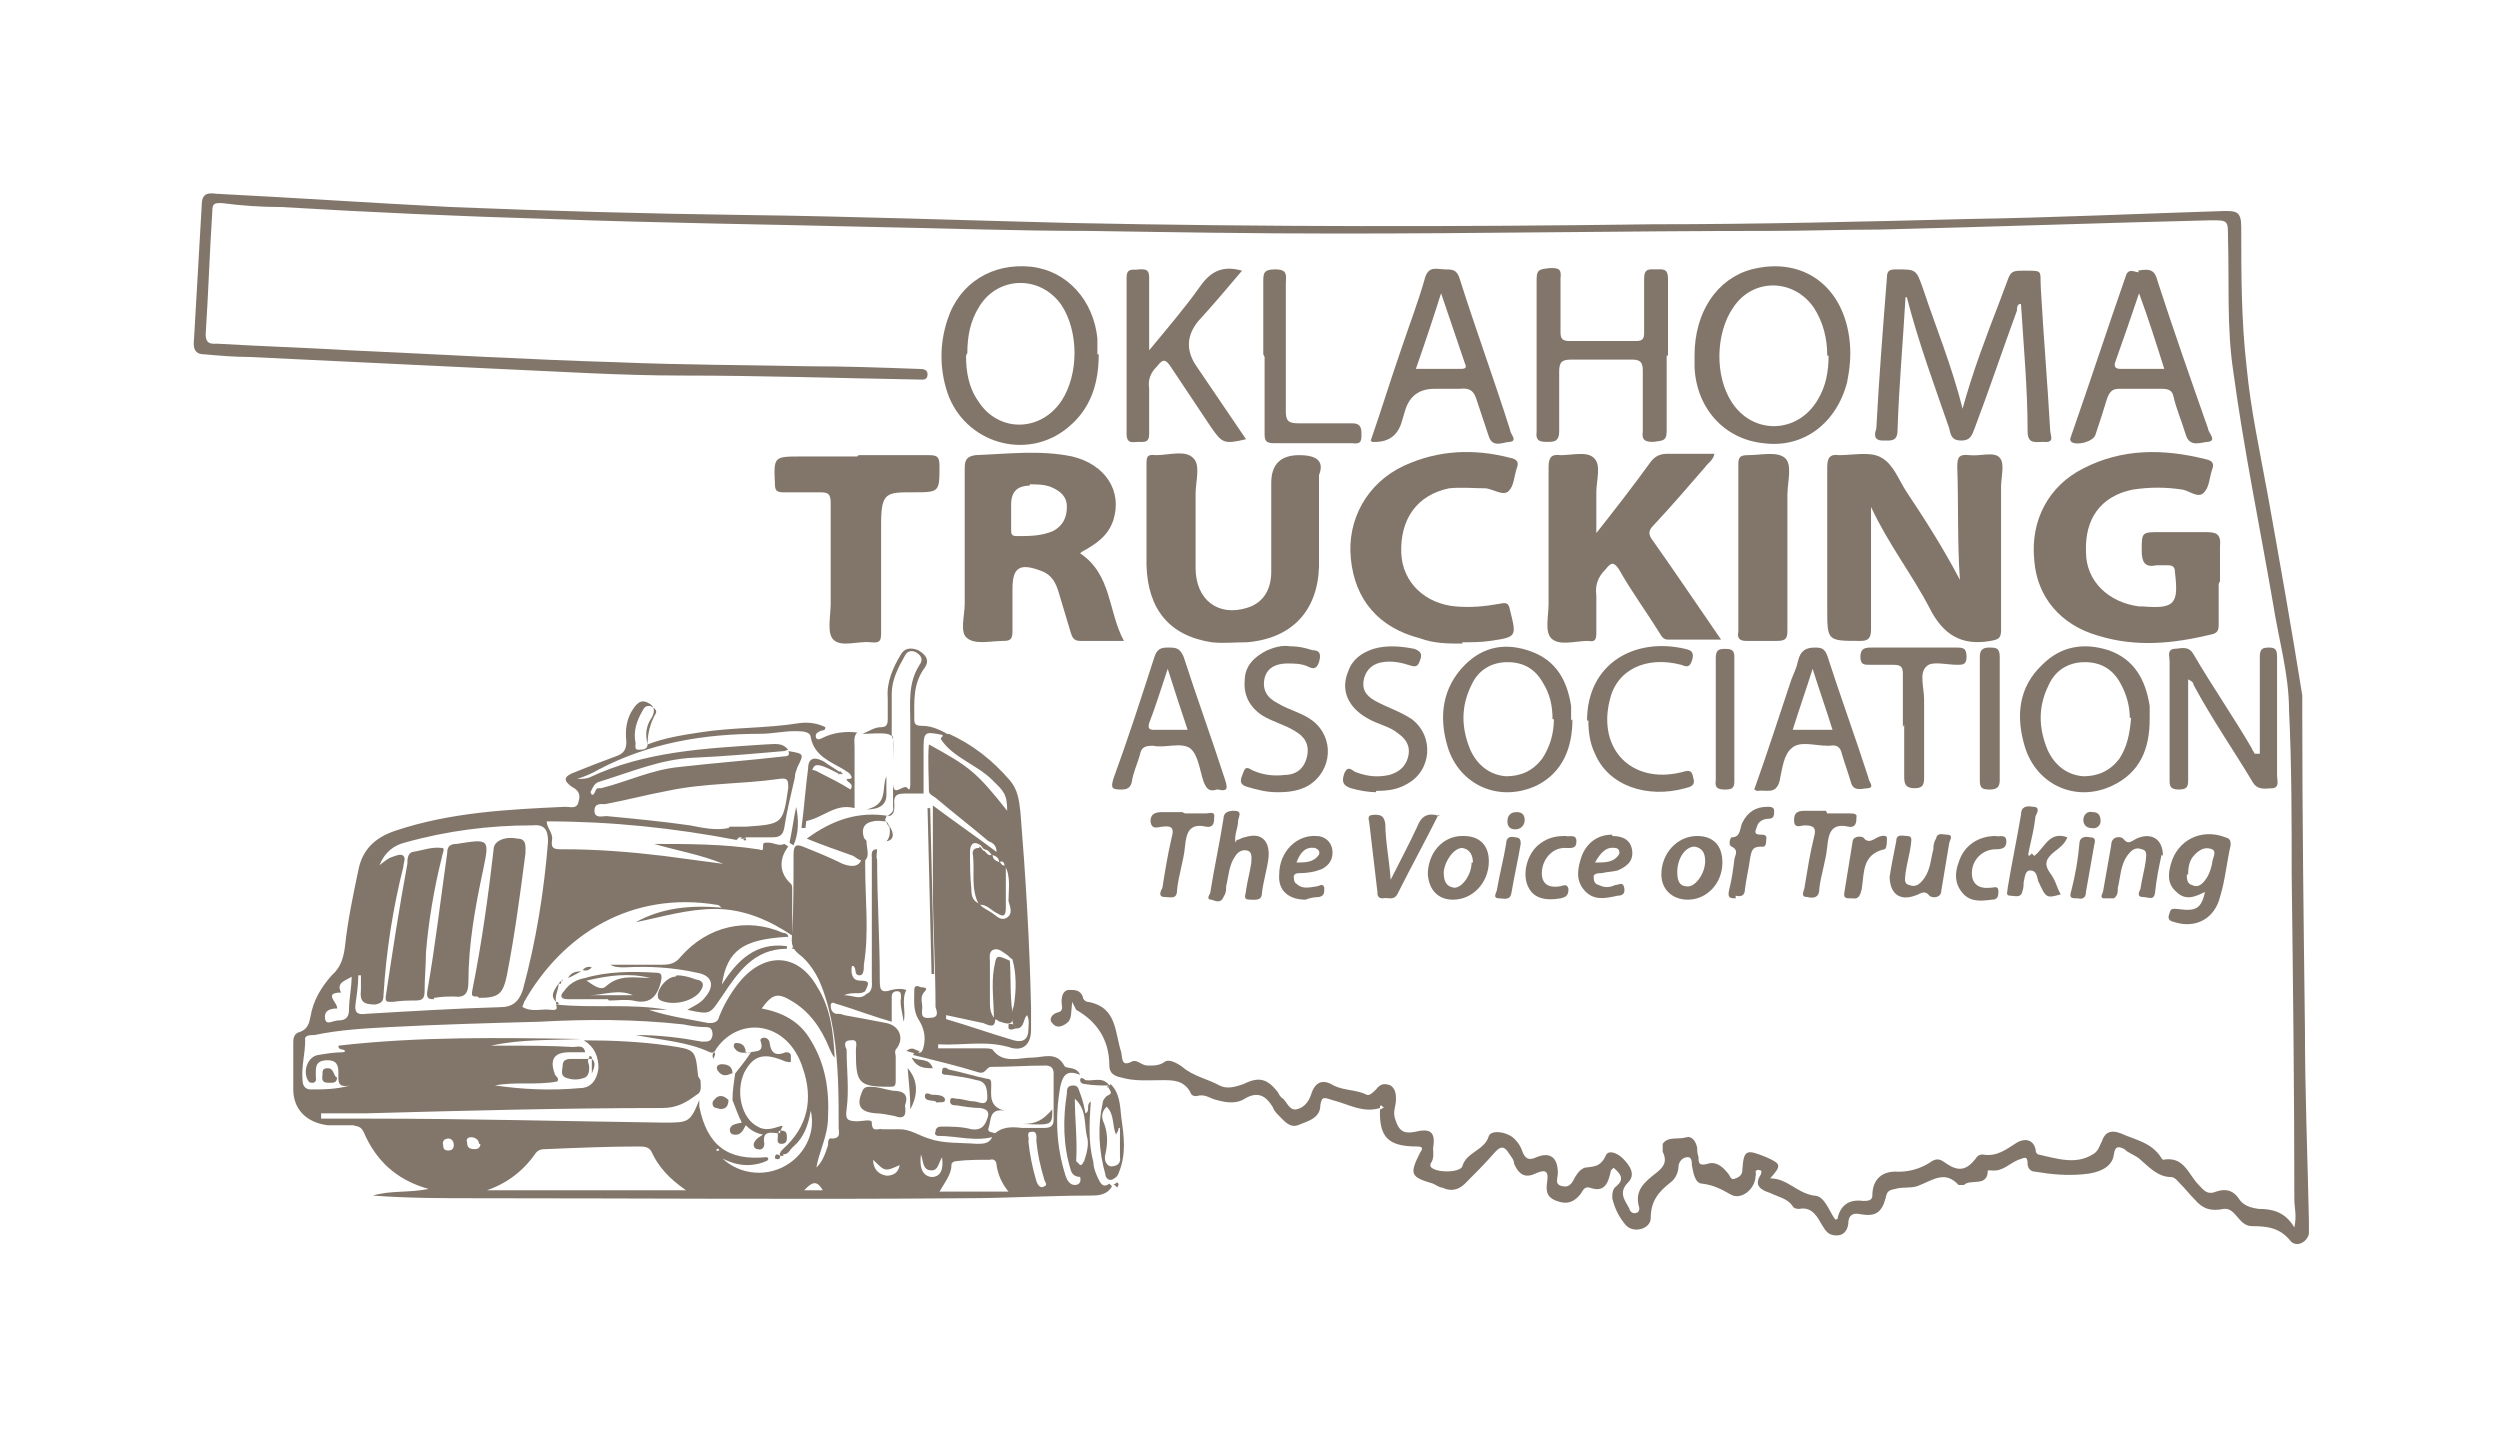 <?xml version="1.0" encoding="UTF-8"?> <svg xmlns="http://www.w3.org/2000/svg" id="OTA" version="1.1" viewBox="0 0 188.4 109"><defs><style> .cls-1 { fill: #82766a; stroke-width: 0px; } </style></defs><path class="cls-1" d="M71.5,55.3c1.8.8,3.3,2,4.6,3.5.6.7.7,1.5.8,2.4.4,4.9.7,9.9.8,14.8,0,.5,0,1.1,0,1.6,0,1.1-.6,1.7-1.7,1.3-1.8-.5-3.5-.1-5.3-.2,0,0,0,.2,0,.3,1.1,0,2.2,0,3.3,0,.3,0,.7,0,.8.1.8,1.1,2,.6,3,.6.8,0,1.8-.5,2.4.6.1.3.9,0,1.2.7-1-.4-1.3,0-1.5.9-.4,2.3-.3,4.5.4,6.7.1.3.3.7.7.7.3,0,.5-.2.4-.6,0,0,0,0,.1,0,0,0,0,0,0-.1,0,0,0,0,0,.1-.5,0-.7-.2-.8-.5-.6-1.9-.6-3.9-.3-5.8,0-.3,0-.6.5-.6.4,0,.4.4.5.6.2.5.3,1,.4,1.5.4-.2,0-.6.4-.9-.1,1.6-.2,3.1.2,4.6,0,.4.2.9.4,1.3.2.4.4.6.8.3,0,0,.1.1.2.2-.4.7-1.1.7-1.7.7-3.1,0-6.3.2-9.4.2-12.2.1-24.4,0-36.6,0-2.7,0-5.3,0-8-.2,1.3-.4,2.7-.2,4.2-.5-2.5-.7-4-2.2-4.9-4.3-.2-.4-.4-.4-.8-.5-.6,0-1.3,0-1.9,0-1.6-.2-2.6-1.2-2.6-2.7,0-1.2,0-2.4,0-3.6,0-.3.1-.6.4-.7.7-.2.8-.7.9-1.2.2-1.2.8-2.2,1.6-3.1.7-.6.9-1.4,1-2.2.2-1.9.6-3.8,1-5.7.3-1.6,1.3-2.5,2.8-3,4.2-1.4,8.5-1.6,12.8-1.8.4,0,.9.2,1-.4.2-.6-.1-.9-.5-1.1-.7-.5-.6-.8.2-1.1,1-.4,2-.8,3.1-1.2.6-.2.8-.5.8-1.1-.1-.9,0-1.8.6-2.6.3-.4.6-.6,1.1-.3.4.2.5.6.2,1.1-.4.6-.5,1.2-.3,2,1.3-.5,2.6-.7,3.9-.9,2.5-.4,5-.3,7.5-.7.7-.1,1.4,0,2,.3,0,.3-.2.2-.4.3-.2.1-.4.2-.3.5.1.2.3.1.5,0,.8-.4,1.7-.5,2.6-.4h0c-.3.3-.2.7-.2,1.1,0,1.5,0,3.1,0,4.6-1.5-.4-2.4.8-3.8,1,.2-1.2.3-2.3.4-3.4,0-.5.2-.6.7-.3.8.4,1.6.8,2.4,1.3.3-.5-.3-.5-.3-.8h0c.3,0,.5,0,.3-.3-.1-.2-.4-.3-.5-.4-1-.6-2.2-1-2.5-2.4,0-.5-.7-.5-1.2-.5-.9,0-1.7.2-2.6.2-4.3,0-8.4.7-12.2,2.7-.5.3-1,.5-1.6.7.3,0,.6,0,.9-.1,4.2-2,8.8-2.2,13.3-2.5.6,0,1.2-.2,1.7.4-.1,0-.2.1-.3.1-2.3.2-4.5.4-6.8.5-2.5.1-4.8,1.1-7.1,1.8-.4.1-.5.4-.7.8,0,0,.1.2.1.2.3,0,.2-.5.5-.5,0,0,.1,0,.2,0,2-.5,3.8-1.4,5.9-1.6,2.6-.3,5.3-.5,7.9-.8.4,0,.4-.2.3-.4,1.2.2,1.2.2.7,1.2-.1.3-.2.5-.2.8-.3,1.3-.6,2.5-.8,3.8-.1.5-.3.7-.9.7-.8,0-1.7,0-2.5,0,0,0-.1.1-.2.2-4.7-.9-9.4-1.4-14.3-1.4,0,.5.5.9.4,1.4-.1.7.2.7.8.7,2.6,0,5.1.2,7.6.5,1.5.2,3,.4,4.5.6-1.7-.7-3.5-1-5.2-1.5,2.6,0,5.2,0,7.8.4.2,0,.4.2.4-.1,0-.4,0-.4.4-.4.4,0,.8.3,1.2.1,0,0,.2.1.3.2-.7.9-.7,2,.2,2.8.1.1.1.3.1.4,0,1.1,0,2.2,0,3.5-1.8-1.2-3.7-2-5.8-2-2.1,0-4,.6-6,1,2-1.1,4.1-1.3,6.5-1.1-.2-.1-.2-.2-.3-.2-6.5-1.1-11.7,2.2-14.6,7.3,0,.1-.2.4-.1.4.7.4,1.4.1,2.1.2.2,0,.6.1.4-.4h0c2.8.3,5.6-.1,8.4.4h-1.4c1.5.5,3,.7,4.5,1,.5,0,.7-.1.8-.5.4-1,1-2,1.7-2.8,1.9-2.1,4.3-1.9,5.7.6,1,1.6,1.2,3.4,1.3,5.3-.2-.2-.3-.5-.4-.7-.6-1.5-1.5-2.8-2.9-3.6-1-.6-1.4-.5-2.2.6,1.6.3,2.9,1,3.7,2.4,1.1,1.8,1.4,3.7,1.3,5.8,0,1.4-.7,2.6-.9,3.9,0,0,0,0-.1,0,0,0,0,0,0,.1,0,0,0,0,0-.1.6-.5.8-1.2,1-1.8,0-.2,0-.6.3-.5.7,0,.5-.5.5-.8,0-2.4,0-4.8-.4-7.3-.2-1.2-.5-2.4-.9-3.4-.3-.8-.9-1.8-1.7-2.4-.5-.4-.6-.8-.5-1.5.1-2,.1-4,.1-6,0-.7.2-.8.7-.6,1,.4,2,.8,3,1.3q1.6.6,1.5-1.1s0,0,.2,0c0,.5,0,.9,0,1.3,0,2.5.3,5-.1,7.4,0,.3,0,.8-.3.8-.5,0-.2-.5-.5-.7,0,0,0,0-.1,0-.1.5,0,1.1.6,1.1.9,0,.6.3.4.8-.4.3-.9,0-1.6.3.7,0,1.2.4,1.7-.1.5-.2.4-.7.4-1.1,0-3,0-6,0-9.1,0-.3-.1-.7.4-.7,0,.3-.1.5,0,.8,0,3,.2,6,.2,9,0,.7,0,1.1.9.8.4-.1.8-.1,1.1,0-.4.8,0,1.6-.2,2.4-.1-.7-.3-1.3-.2-1.8,0-.3,0-.5-.3-.5-.3,0-.4.2-.4.4,0,.6,0,1.2,0,1.9-1.4-.4-2.7-.9-4-1.3-.2,0-.5-.3-.6,0,0,.2,0,.6.4.7.2,0,.4,0,.6.1,1.1.2,2.2.4,3.2.6,1,.2,1.4,1.2.7,2-.1.2,0,.4,0,.5,0,.6,0,1.2,0,1.8,0,.5-.1.5-.5.5-2.3,0-2.5-.3-2.5-2.6,0,0,0-.1,0-.2,0-.3.2-.8-.4-.7-.6,0-.4.5-.3.7,0,1.5.2,3,0,4.5-.1.7,0,.9.8.9.4,0,1.1-.2,1.1.1,0,.8.5.4.8.5.4,0,.8,0,1.3,0,.8,0,1.5.5,2.2.7,1.1.4,2.4.3,3.6.4.5,0,1,0,1.2-.6h0c.6-.7,1.4-.7,2.2-.6.6,0,1.2,0,1.7,0,.4,0,.7-.1.7-.6,0-1.2,0-2.3,0-3.5,0-.4-.2-.6-.6-.6-1.4,0-2.7.1-4.1.1-.4,0-.4.6-1,.4-1.6-.5-3.3-.9-4.9-1.3,0,0,.1-.2.2-.2.4.1.5,0,.6-.4.2-.8,0-1.5-.4-2.1-.4-.7-.3-1.4-.3-2.2,0-.4.3-.3.5-.2.1,0,.6,0,.3.3-.4.4-.2.8-.2,1.2,0,.4-.2.9.6.8.7,0,.5-.5.4-.8,0-3.1-.2-6.1-.2-9.2,0-2,0-3.9,0-6,1.6,1.2,3.2,2.3,4.8,3.5,0-.5-.3-.7-.6-.8-1.3-1.1-2.6-2.1-3.9-3.2-.2-.2-.6-.3-.6-.6,0-1.1-.1-2.3,0-3.5,3.1,1.7,3.6,2.1,5.9,5,0-1.3-.3-1.5-1.1-2.3-1.2-1.2-3-1.7-3.9-3.1,0,0,0-.1.1-.2ZM74.2,64c-.1,0-.2-.2-.3-.3-.6-.4-.8,0-.8.5,0,.9,0,1.8.1,2.8,0,.5.1.9.6,1.1.2.3.5.4.8.6.4.2.7.7,1.2.5.6-.3.3-.9.2-1.3,0-.9.2-1.9-.3-2.7,0-.2-.2-.4-.4-.2,0-.4-.3-.5-.6-.6-.1-.2-.3-.4-.6-.4ZM54.2,86.7c0,0,0-.2-.2-.1,0,0,0,.1,0,.2,1.1,1.5,3.2,2,4.9,1.2,1.7-.8,2.6-2.6,2.2-4.3-.2,1.1-.5,2-1.3,2.7-.3.2-.4.8-1,.5,0-.1.1-.2.2-.3,1.9-1.7,2.3-3.8,1.5-6.1-1.1-3.5-4.7-4-6.5-1.5-.1.2-.2.4-.5.3-1.7-.8-3.6-.9-5.6-1.3,1.8,0,3.4.2,5,.5.5,0,.7,0,.8-.5,0-.6-.3-.6-.6-.6-.5,0-1.1-.1-1.6-.2-3.6-.4-7.3-.4-10.9-.2-3.7.1-7.5.2-11.2.4-1.9.1-3.8.2-5.7.6-.3,0-.8,0-.7.4,0,1-.3,2-.2,3,0,.4.2.7.6.7,1,0,1.9,0,3-.3-1,.2-.9-.3-.9-1,0-.6-.2-.9-.8-.9-1,0-.9.6-.9,1.2,0,.2.1.4-.2.5-.2,0-.3,0-.4-.2-.4-.7,0-1.8.8-1.9.6-.1,1.2-.2,1.8-.2,0,0,.2,0,.2-.1-.1-.2-.5,0-.5-.4,6.1-.7,12.2-.6,18.3-.5-2.3.1-4.5,0-6.8.5.3,0,.6,0,.9,0,1.8,0,3.6,0,5.3.1.3,0,.8-.2.9.4h0c-.4,0-.8,0-1.2,0-1.1,0-1.5.5-1.1,1.6,0,.2.4.3.2.6-1.6.3-3.2,0-4.7.3,2.1.3,4.2.4,6.4.2.9,0,1.3-.7,1.4-1.5,0-.9-.3-1.6-1.1-2.1,2.2,0,4.3.1,6.4.4,2,.3,2,.3,2.2,2.2,0,.2.2.3.2.5,0,.4.1.8-.3,1-.8.6-1.5,1-2.6,1-7.4,0-14.9.2-22.3.4-1.1,0-2.3,0-3.4,0,0,.1,0,.2,0,.4,1.2,0,2.5,0,3.7,0,7.4,0,14.7.2,22.1.3,1.9,0,2,0,2.7-1.7,0,.2,0,.4,0,.5.6,2.9,2.1,4.1,5.1,3.8,0,0,0,0,.1.1,0,.2-.2.2-.4.3-1.5.5-2.7,0-3.9-.8ZM76.6,77.5c0,0-.1-.2-.2-.2-.2-.5-.2-1,0-1.5.2-1.2.2-2.4-.1-3.5-.2-.1-.3-.3-.5-.4-.3-.2-.6-.5-1-.3-.3.2-.2.6-.2.9,0,1,0,1.9,0,2.9,0,.5,0,1,.4,1.4,0,.8-.6.4-.9.3-.9-.2-1.9-.4-2.8-.6,0,0,0,.2,0,.3,1.7.5,3.4,1.1,5.1,1.6.7.2,1.1-.1,1.1-.8,0-.3.1-.7-.1-1.1-.3.3-.2.9-.7,1ZM27.2,73.5c0,0-.1,0-.2,0,0,.7-.1,1.4-.2,2.1-.1.7.1.9.8.8,3.4-.2,6.7-.4,10.1-.5.9,0,1.4-.4,1.7-1.3,1-3.7,1.6-7.4,1.9-11.2,0-.9-.3-1.3-1.2-1.2-3.2,0-6.4.4-9.6,1.3-.8.2-1.5.7-1.9,1.7.4-.3.6-.5.9-.6.3-.1.7-.3.9-.1.2.2,0,.5,0,.8-.8,3.2-1.3,6.4-1.5,9.7,0,.5-.2.6-.6.7-.9,0-1.2-.2-1.1-1.1,0-.3,0-.6,0-1ZM36.4,89.7h15.3c-1.3-.9-2.1-1.8-2.6-2.9-.2-.4-.6-.4-1-.4-2.3,0-4.6.1-7,.2-.4,0-.6.1-.8.4-1,1.4-2.3,2.3-3.9,2.8ZM55,62.3c.5,0,.8,0,1.2,0,2.8-.2,2.8-.2,3.2-2.9,0-.6,0-.8-.7-.7-2.8.4-5.6.3-8.4.9-1.6.3-3.1.7-4.7,1-.3,0-.8-.1-.8.5,0,.6.6.4.9.4,2.1.2,4.2.4,6.3.7,1,.2,2,.4,2.9.2ZM76,89.8c-.5-.6-.8-1.3-.9-2,0-.3-.2-.5-.5-.4-.8,0-1.7,0-2.5.1-.2,0-.4.1-.4.3,0,.7-.5,1.3-.9,2h5.3ZM26.5,73.6c-.4.3-1.2.4-.8,1.2-1.4,0-.2.8-.3,1.2-.6,0-1,.2-.9.8.1.5.6.1,1,.1.6,0,.8-.3.8-.8,0-.8.2-1.7.2-2.5ZM81,82.8c0,1.6.2,3.1.1,4.7,0,0,0,0,0,0,0,0,.2.2.3.3.2,0,.2-.2.3-.3.2-.6.4-1.3.2-1.9-.2-.9,0-2-.9-2.8ZM48.9,53.2c-.3,0-.4.2-.5.4-.4.7-.7,1.5-.5,2.4,0,.2-.1.5.2.5.3,0,.7,0,.7-.4,0-.8.2-1.6.6-2.3.2-.3-.2-.5-.4-.6ZM77.5,86c.1,1,.3,2,.6,3,.1.3.3.6.6.4.3-.1,0-.4,0-.5-.3-1-.5-1.9-.6-2.9,0-.3.1-.8-.4-.7-.4,0-.1.5-.2.7ZM71,87.2c-.3.5-.3,1-.8,1-.7,0-.6-.7-.8-1.2-.1.8,0,1.6.8,1.7.7,0,.9-.6.8-1.4ZM65.8,87.4c0,.7.4,1.1,1,1.2.5,0,.9-.2,1-.8-1.1.5-1.1.5-2-.4ZM60.6,89.7c.5,0,1,0,1.4,0-.5-.9-.9-.5-1.4,0ZM36.1,86.2c0-.3-.3-.5-.6-.5-.2,0-.4.1-.3.4,0,.4.2.5.6.5.2,0,.4-.1.4-.4ZM34.2,86.3c0-.2-.1-.5-.4-.5-.3,0-.5.2-.4.5,0,.3.1.4.4.4.3,0,.4-.2.4-.4Z"></path><path class="cls-1" d="M121.4,88.2c-.2,1-.5,1.7-1.6,1.3-.4-.1-.5.2-.7.5-.5.6-1,.8-1.8.5-.8-.3-.8-.8-.7-1.5.1-.7-.1-.9-.8-.6-.8.4-1.3.2-1.7-.7,0-.3-.2-.5-.4-.8-.3-.5-.6-.6-1.1,0-.7.8-1.4,1.5-2.2,2.3-.5.5-1.1.6-1.7.3-.2,0-.5-.2-.7-.3-1.7-.5-1.8-.7-1-2.3.2-.3.3-.5-.2-.5-2.2,0-2.9-.7-2.8-2.9-1.3.4-2.4-.3-3.6-.6-.6-.2-.8-.3-.9.4,0,1-1,1.2-1.7,1.5-.6.2-1-.3-1.4-.7-.2-.2-.4-.4-.5-.7-.5-.8-1.1-1.2-2.1-.6-.6.4-1.4.3-2.1.1-.5-.1-.9-.5-1.5-.3-.2,0-.4,0-.5-.3-.5-.9-1.3-.9-2.1-.9-1,0-2.1.1-3.1-.2-.5-.1-.9-.3-.9-.9,0-1.9-.9-3.3-2.5-4.2,0,0-.1-.2-.3-.6-.1.8,0,1.3-.4,1.6-.4.3-.8.4-1.1,0-.3-.3,0-.7.4-.8.5-.1.3-.5.3-.8,0-.4.1-.9.6-.9.4,0,.8,0,1,.5,0,.2.2.4.4.4,2.2.4,2,2.3,2.5,3.8.1.5,0,1.1.8.7.4-.2.7.3,1.2.3.5,0,.9,0,1.3-.3.3-.2.9.1,1.3.4.8.7,1.9.9,2.8,1.4.6.3,1.2.1,1.8-.1,1.2-.6,1.8-.4,2.6.6.1.2.2.4.4.5.3.3.5.9,1,.8.5-.1.9-.5,1.1-1.1.3-1,.9-1.2,1.7-.7.8.4,1.7.3,2.5.7.2.1.5-.2.7-.4.3-.4.6-.5,1.1-.3.4.3.4.7.4,1.1,0,.5-.3.9,0,1.6.3.9.8.9,1.4.8,1.2-.3,1.6,0,1.4,1.2,0,.4.1.8-.2,1.2,0,0,0,.2,0,.2.3.5,2.2.5,2.4,0,.3-1.1,1.7-1.2,2-2.3.2-.5,1.5-.3,2,.3.2.2.4.5.5.8.2.6.5.8,1.1.5,1-.4,1.6,0,1.6,1.2,0,.4-.3.9.4,1,.5.1.7-.3.9-.7.2-.3.3-.5.7-.7.6-.1,1.2,0,1.6-.9.2-.5.9-.2,1.3.2.5.5,1,1.2.4,1.8-.8.8-.2,1.4.1,2,0,.2.3.4.5.3.2,0,.3-.3.2-.5-.3-1.2.4-1.8,1.3-2.5.5-.4.9-.8.5-1.6,0-.1,0-.4,0-.6.4-.6,1.2-.3,1.8-.5.4-.1.7.3.8.8,0,.2,0,.4.1.7,0,.4,0,.7.7.5.6-.2,1.1.2,1.5.7.2.2.2.6.6.4.3-.1.5-.3.5-.6.1-1.6.3-1.6,1.8-1,1.1.5,1.2.6.3,1.6,1.3,0,2,1.1,3.3,1.3.8,0,1.1,1.1,1.6,1.8.2,0,.2-.1.2-.2q.4-1.4,1.9-1.2c.3,0,.7,0,.7-.4,0-1.2.7-1.9,2-1.8.9,0,1.8-.3,2.5-.8.5-.3.8,0,1.1.2.9.6,1.5.5,2.2-.4.1-.2.3-.3.5-.3,1.1.2,1.8-.4,2.6-.9.5-.3,1.2-.3,1.4.5,0,.1,0,.3.2.4,1.4.3,2.8.8,4.1,0,.4-.2.5-.6.7-1,.2-.6.6-.9,1.4-.6,1.1.5,2.4.7,3.1,1.9,0,0,.1.1.1.1,1.6-.3,1.9,1.1,2.7,1.9.3.3.6.8,1.3.5.6-.2,1.2-.2,1.7.5.3.5.8.7,1.5.8,1,0,2,.2,2.7,1.4.2-.9,0-1.5,0-2.1,0-8.2-.1-16.3-.2-24.5,0-4.1,0-8.3-.2-12.4,0-2.7-.8-5.4-1.2-8-1-5.8-2.2-11.6-3-17.5-.5-3.3-.3-6.7-.4-10.1,0-1.3,0-1.3-1.3-1.3-8.3.2-16.7.5-25,.7-2.8,0-5.6.1-8.3.1-10.8,0-21.6.2-32.4.2-6.3,0-12.6-.1-18.9-.2-5.4,0-10.9-.2-16.3-.3-8.1-.2-16.2-.3-24.3-.6-6.8-.2-13.5-.5-20.2-.9-1.5,0-3-.1-4.5-.3-.5,0-.7,0-.7.6-.2,3.1-.3,6.2-.5,9.3,0,.8.5.7.9.7,3.3.2,6.7.3,10,.5,6.7.3,13.4.7,20.2.9,4.8.2,9.5.2,14.3.3,2.8,0,5.6.1,8.3.2.3,0,.7,0,.7.4,0,.5-.4.4-.7.4-5.9-.1-11.8-.3-17.8-.3-4.6,0-9.2-.3-13.8-.5-6.3-.3-12.5-.6-18.8-.9-1.1,0-2.3-.1-3.4-.2-.5,0-.8-.2-.8-.8.2-3.5.4-6.9.6-10.4,0-.9.4-1,1.1-.9,5.9.3,11.8.7,17.7,1,7.4.3,14.7.5,22.1.6,8.2.1,16.4.4,24.5.6,14.6.3,29.3.3,43.9.1,8,0,15.9-.2,23.9-.4,6.4-.1,12.8-.4,19.2-.6.9,0,1.3,0,1.3,1.2,0,3.5,0,7,.4,10.5.3,3.2,1,6.4,1.6,9.7.9,5,1.8,10.1,2.6,15.1,0,.4,0,.8,0,1.2,0,8,.1,15.9.2,23.9,0,4.8.2,9.6.3,14.5,0,.3,0,.7,0,1-.2.7-1,1-1.4.5-.8-1-1.8-1.1-2.9-1.1-1,0-1.2-1.4-2.1-1.3-1,.2-1.6,0-2.2-.7-.4-.4-.7-.8-1.1-1.2-.2-.2-.4-.5-.7-.5-1,0-1.7-.8-2.4-1.4-.4-.3-.8-.4-1.1-.7-.4-.2-.7-.3-.8.4-.1.9-1,1.4-2.4,1.5-1.2.1-2.3,0-3.5-.2-.4,0-.6-.3-.6-.6,0-.7-.3-.4-.7-.3-.7.3-1.2.9-2,.8,0,0-.3,0-.3,0,0,1.3-1.3.6-1.8,1.1,0,0-.4,0-.4,0-1-1.1-1.9-.4-2.9,0-.6.3-1.2.1-1.9.3-.5.1-.6.2-.7.7-.3,1.1-.8,1.4-1.9,1.2-.5-.1-.8,0-.9.5,0,.5-.2,1.1-.9,1.1-.6,0-.8-.3-1.1-.8-.3-.5-.7-1.4-1.7-1.2-.1,0-.4,0-.5-.2-.4-.6-1.1-.7-1.7-1-.6-.2-1.3-.5-.7-1.4,0-.1.1-.2,0-.3-.1,0-.3-.1-.3,0-.2,0,0,.3-.1.4,0,1-1.1,1.9-1.9,1.4-.7-.4-1.3-.7-2.1-.8-.6,0-.7-.9-.8-1.4,0-.2,0-.6-.3-.6-.3,0-.6.2-.7.6,0,.5-.2,1-.6,1.3-.9.7-1.5,1.4-1.5,2.7,0,.8-1.3,1.2-1.9.5-.5-.6-.8-1.2-1-2,0-.3,0-.7.3-.9.6-.5.4-.9-.2-1.4ZM104.3,83.5c0,0-.1-.1-.2-.2,0,0-.1,0-.1.1,0,0,0,.1,0,.2,0,0,.1,0,.2-.1Z"></path><path class="cls-1" d="M141,38.2c0,3.3,0,6.3,0,9.2,0,.7-.2.9-.8.9-2.5,0-2.5,0-2.5-2.4,0-3.6,0-7.1,0-10.7,0-.7.2-1,.9-.9,1.1,0,2.4-.3,3.2.2.9.5,1.3,1.7,1.9,2.6,1.4,2.1,2.8,4.3,4,6.6-.2-2.8-.1-5.7-.2-8.5,0-.7.1-1,.9-.9.8.1,1.9-.3,2.3.2.4.4.1,1.5.1,2.2,0,3.6,0,7.2,0,10.8,0,.6-.2.7-.8.8-2.2.4-3.6-.5-4.6-2.5-1.3-2.5-3.1-4.8-4.4-7.6Z"></path><path class="cls-1" d="M167.2,44c0,1,0,2.1,0,3.1,0,.4-.1.6-.5.7-2.9.7-5.7,1-8.6.1-2.8-.8-4.6-2.9-4.8-5.7-.3-3,1.1-5.6,3.7-6.9,2.9-1.5,6-1.5,9.2-.7.5.1.7.3.5.8-.2.6-.2,1.3-.6,1.7-.4.5-1.1-.1-1.6-.2-1.3-.2-2.5-.2-3.8,0-2.4.5-3.6,2.2-3.5,4.7,0,2.2,1.7,3.8,4,4.1,0,0,.2,0,.3,0,2.4.2,2.7-.2,2.4-2.6,0-.3-.1-.5-.5-.5-.3,0-.6,0-.9,0-.9.2-1.1-.3-1.1-1.1,0-1.4,0-1.4,1.4-1.4,1.1,0,2.3,0,3.4,0,.8,0,1.2.1,1.1,1.1,0,.9,0,1.7,0,2.6Z"></path><path class="cls-1" d="M81.4,41.7c2.4,1.6,2.1,4.4,3.3,6.6-1.2,0-2.3,0-3.3,0-.5,0-.6-.3-.7-.6-.3-1-.6-2-.9-3-.2-.7-.5-1.4-1.4-1.7-1.6-.6-2.1-.2-2.1,1.4,0,1.1,0,2.1,0,3.2,0,.6-.2.7-.7.7-.9,0-2.1.3-2.7-.2-.6-.4-.2-1.7-.2-2.6,0-3.4,0-6.8,0-10.2,0-.7.2-.9.8-1,2.5-.1,4.9-.4,7.3.1,2.5.6,3.8,2.6,3.1,4.8-.4,1.2-1.3,1.8-2.4,2.4ZM77.6,36.6q-1.4,0-1.4,1.4c0,.6,0,1.3,0,1.9,0,.3,0,.5.4.5,1,0,1.9,0,2.8-.4.7-.4,1-1,1-1.8,0-.8-.5-1.2-1.2-1.5-.5-.2-1.1-.2-1.6-.2Z"></path><path class="cls-1" d="M120.2,40.3c1.5-1.9,2.9-3.7,4.2-5.5.3-.4.7-.6,1.2-.6,1.2,0,2.3,0,3.6,0-.1.5-.5.7-.7,1-1.3,1.5-2.5,2.9-3.9,4.4-.4.4-.4.7,0,1.2,1.7,2.4,3.3,4.8,5.1,7.4-1.4,0-2.7,0-4,0-.4,0-.5-.3-.7-.6-1-1.6-2.1-3.1-3-4.7-.4-.6-.6-.5-1,0-.6.6-.8,1.2-.7,2,0,.9,0,1.9,0,2.8,0,.5-.1.7-.6.6,0,0,0,0,0,0-1,0-2.2.4-2.8-.2-.5-.5-.2-1.7-.2-2.6,0-3.4,0-6.9,0-10.3,0-.7.2-1,.9-.9.9,0,2-.3,2.5.2.6.5.2,1.7.2,2.6,0,1,0,2.1,0,3.3Z"></path><path class="cls-1" d="M99.4,39c0,1.2,0,2.5,0,3.7-.1,3.3-2,5.4-5.4,5.7-.9,0-1.8.1-2.7,0-3.2-.5-4.8-2.5-4.9-5.8,0-2.5,0-5,0-7.6,0-.5,0-.8.7-.7,1,0,2.2-.4,2.8.2.6.5.2,1.8.2,2.7,0,1.9,0,3.8,0,5.6,0,2.4,1.7,3.7,3.9,3,1.3-.4,1.8-1.5,1.8-2.7,0-2.2,0-4.5,0-6.7q0-2.1,2.1-2.1t1.5,1.5c0,1.1,0,2.1,0,3.2Z"></path><path class="cls-1" d="M110.2,48.5c-1.1,0-2.1,0-3.2-.4-3.1-.8-4.9-2.9-5.2-6-.3-2.9,1.2-5.7,4-7,2.6-1.2,5.3-1.3,8-.6.5.1.7.3.5.8-.2.6-.2,1.3-.6,1.7-.4.4-1.1-.1-1.7-.2-.9,0-1.9-.1-2.8,0-2.4.5-3.7,2.3-3.6,4.9.1,2.2,1.8,3.8,4.1,4,1.1.1,2.2,0,3.3-.2.5-.1.7-.1.8.5.5,2,.5,2-1.5,2.3-.7.1-1.4.1-2.1.1Z"></path><path class="cls-1" d="M143.6,22.4c-.2,3.5-.5,6.8-.6,10,0,.9-.5.8-1.1.8-.8,0-.6-.6-.5-.9.2-3.8.5-7.6.8-11.4,0-.5.2-.6.7-.6,1.5,0,1.5,0,2,1.4,1,3,2.2,5.9,3,9.1.8-2.9,1.8-5.5,2.8-8.1.2-.5.4-1.1.6-1.6.2-.6.4-.7,1-.7,1.8,0,1.4-.1,1.5,1.4.2,3.5.5,7.1.7,10.6,0,.4.4,1-.5.9-.6,0-1.2.2-1.2-.8,0-3.2-.3-6.4-.5-9.6-.3,0-.3.3-.3.5-1.1,3-2.1,6-3.2,8.9-.2.5-.3.9-1,.9-.7,0-.8-.4-.9-.9-1.1-3.2-2.3-6.4-3.2-9.9Z"></path><path class="cls-1" d="M64.7,34.3c1.8,0,3.6,0,5.3,0,.6,0,.8.1.8.8,0,2,0,2-2,2s-2.4,0-2.4,2.4c0,2.7,0,5.4,0,8.1,0,.6,0,.9-.8.8-1-.1-2.2.4-2.8-.2-.5-.5-.2-1.8-.2-2.7,0-2.5,0-5,0-7.6,0-.7-.2-.8-.8-.8-.9,0-1.9,0-2.8,0-.5,0-.6-.2-.6-.6-.1-2.1-.1-2.1,2-2.1s2.8,0,4.2,0Z"></path><path class="cls-1" d="M82.8,26.7c0,2.2-.6,4.1-2.3,5.5-3.1,2.6-7.8,1.2-9.1-2.6-.6-1.8-.6-3.7,0-5.5.9-2.8,3.4-4.3,6.3-4,2.7.3,4.7,2.5,5,5.4,0,.4,0,.8,0,1.2ZM72.8,26.8c0,1.2.2,2.4.9,3.4,1.5,2.4,4.7,2.4,6.3,0,1.3-2,1.3-5.2,0-7.2-1.6-2.3-4.8-2.2-6.2.1-.7,1.1-.9,2.3-.9,3.5Z"></path><path class="cls-1" d="M127.7,26.8c0-3.3,1.7-5.8,4.3-6.5,3.9-1,7,1.3,7.4,5.5.1,1,0,2-.2,3-.8,3.1-3.3,5-6.3,4.6-3-.3-5.1-2.7-5.2-5.8,0-.3,0-.6,0-.9ZM137.7,26.8c0-1.3-.3-2.5-1-3.6-1.5-2.2-4.6-2.3-6.1,0-1.3,1.9-1.4,5.1-.1,7.1,1.6,2.5,5,2.4,6.5-.2.6-1,.8-2.1.8-3.3Z"></path><path class="cls-1" d="M125.6,26.8c0,1.9,0,3.8,0,5.7,0,.8-.4.7-1,.8-.6,0-.9-.1-.8-.8,0-1.5,0-3,0-4.6,0-.6-.2-.8-.8-.8-1.5,0-3,0-4.6,0-.7,0-.9.2-.9.9,0,1.5,0,3,0,4.5,0,.7-.3.8-.8.8-.6,0-1,0-.9-.8,0-3.8,0-7.6,0-11.5,0-.8.4-.7,1-.8.6,0,.9,0,.8.8,0,1.3,0,2.7,0,4,0,.5.1.7.7.7,1.6,0,3.3,0,5,0,.5,0,.6-.2.6-.6,0-1.4,0-2.7,0-4.1,0-.8.4-.7.9-.7.5,0,.9-.1.9.7,0,1.9,0,3.9,0,5.8Z"></path><path class="cls-1" d="M134.7,41.3c0,2.1,0,4.1,0,6.2,0,.6-.1.8-.8.8-.8,0-1.6,0-2.3,0-.5,0-.7-.2-.6-.7,0-4.2,0-8.4,0-12.6,0-.5.1-.7.7-.7,1,0,2.2-.3,2.8.2.6.5.2,1.8.2,2.8,0,1.4,0,2.7,0,4.1Z"></path><path class="cls-1" d="M86.6,26.4c1.4-1.7,2.7-3.2,3.9-4.9.8-1.1,1.7-1.5,3.1-1.1-1.1,1.3-2.2,2.6-3.3,3.8q-1.3,1.6-.2,3.3c1.3,1.9,2.5,3.7,3.8,5.6-1.7.4-1.8.3-2.7-1-1-1.5-2-3-3-4.5-.4-.6-.6-.5-1,0-.5.5-.7,1-.6,1.7,0,1.1,0,2.3,0,3.4,0,.7-.4.6-.8.6-.4,0-.9.2-.9-.6,0-3.9,0-7.9,0-11.8,0-.8.6-.5.9-.6.4,0,.8-.1.8.6,0,1.8,0,3.5,0,5.5Z"></path><path class="cls-1" d="M161.1,20.4c1-.2,1.3,0,1.5.8,1.2,3.7,2.5,7.4,3.8,11.1,0,.3.7.9,0,1-.5,0-1.4.5-1.7-.6-.3-1-.7-1.9-.9-2.8-.1-.5-.4-.6-.9-.6-1.1,0-2.1,0-3.2,0-.5,0-.7.2-.9.7-.3,1-.6,1.9-.9,2.8-.2.5-1.4.8-1.8.5-.2-.2,0-.4,0-.5,1.4-4,2.7-8,4.1-12,.2-.7.8-.2,1-.3ZM163.1,27.8c-.6-1.9-1.2-3.8-1.9-5.7-.6,1.8-1.2,3.5-1.8,5.2-.1.3,0,.5.4.5,1.1,0,2.1,0,3.3,0Z"></path><path class="cls-1" d="M103.3,33.2c.8-2.3,1.5-4.6,2.3-6.9.6-1.8,1.3-3.6,1.8-5.4.3-.9.9-.6,1.5-.6.5,0,.9,0,1.1.7,1.2,3.8,2.6,7.6,3.8,11.4,0,.3.6.8,0,.9-.5,0-1.3.5-1.6-.4-.3-.9-.6-1.8-.9-2.7-.2-.7-.5-1-1.3-.9-.6,0-1.3,0-1.9,0q-1.7,0-2.2,1.6c-.1.3-.2.7-.3,1q-.5,1.5-2.2,1.4ZM106.8,27.8c1.1,0,2.2,0,3.2,0,.3,0,.6,0,.4-.4-.6-1.8-1.2-3.5-1.8-5.3-.6,1.9-1.2,3.7-1.9,5.7Z"></path><path class="cls-1" d="M170.3,56.8c0-1.9,0-3.8,0-5.8,0-.5,0-1,0-1.5,0-.6.2-.7.7-.7.5,0,.6.2.6.7,0,3,0,6,0,9,0,.3.2.8-.3.9-.5,0-1.1.2-1.5-.4-1.5-2.5-3.1-4.8-4.5-7.4,0-.2-.2-.3-.4-.4,0,1,0,2.1,0,3.1,0,1.5,0,2.9,0,4.4,0,.5,0,.8-.7.8-.7,0-.7-.3-.7-.8,0-3,0-6,0-8.9,0-.3-.2-.8.3-.9.5,0,1.1-.3,1.5.4,1.4,2.4,3,4.7,4.4,7.1,0,.1.2.3.2.4,0,0,.1,0,.2,0ZM170.4,57.1s0,0,0,0c0,0,0,0,0,0,0,0,0,0,0,0,0,0,0,0,0,0Z"></path><path class="cls-1" d="M162,54.2c0,2.2-.7,4-2.8,5-2.7,1.3-5.7,0-6.6-2.9-.7-2.3-.5-4.5,1.3-6.2,1.4-1.4,3.1-1.7,5-1.1,2,.7,2.8,2.3,3.1,4.2,0,.3,0,.6,0,1ZM160.5,54.1c0-.8-.2-1.7-.7-2.6-.6-1.1-1.5-1.6-2.7-1.6-1.2,0-2.2.6-2.7,1.7-.8,1.6-.8,3.2-.1,4.9.5,1.1,1.4,1.9,2.7,2,1.1,0,2-.4,2.7-1.3.6-.9.8-1.9.9-3.1Z"></path><path class="cls-1" d="M118.5,54.2c0,2.1-.7,4-2.7,5-2.8,1.3-5.8,0-6.7-2.9-.7-2.3-.4-4.5,1.3-6.2,1.4-1.4,3.1-1.7,5-1,1.9.7,2.7,2.2,3,4.1,0,.3,0,.7,0,1.1ZM117,54.2c0-1-.2-1.9-.7-2.7-.6-1.1-1.5-1.6-2.7-1.6-1.2,0-2.2.6-2.7,1.7-.8,1.6-.8,3.2-.1,4.9.5,1.1,1.4,1.9,2.7,2,1.1,0,2-.4,2.7-1.3.6-.9.9-1.9.9-3Z"></path><path class="cls-1" d="M91.7,59.5c-.6.2-.8-.1-1-.6-.3-.9-.4-2-1-2.5-.7-.5-1.9,0-2.8-.2-.6,0-.9.1-1,.7-.2.7-.5,1.3-.6,2-.1.5-.4.6-.8.6-.7,0-.8-.1-.6-.8,1.1-3,2.1-6.1,3.1-9.2.2-.6.5-.7,1-.7.6,0,.9,0,1.2.7,1,3.1,2.1,6.1,3.1,9.2.2.6.3,1-.5.8ZM88,50.4c-.5,1.5-.9,2.8-1.4,4.1-.1.4,0,.5.4.5.8,0,1.6,0,2.5,0-.5-1.5-1-3-1.5-4.6Z"></path><path class="cls-1" d="M132.2,59.5c1-2.8,1.9-5.6,2.8-8.3.2-.5.4-.9.5-1.4.2-.8.6-1,1.3-1,.5,0,.7.1.9.6,1,3.1,2.1,6.1,3.1,9.2,0,.3.5.7,0,.8-.4,0-1.1.3-1.3-.4-.2-.7-.5-1.5-.7-2.2-.1-.5-.4-.7-.9-.6,0,0-.1,0-.2,0-.9,0-2.1-.4-2.7.2-.6.5-.7,1.6-.9,2.5-.3,1-1,.6-1.7.7ZM135.1,55h3c-.5-1.6-1-3-1.5-4.6-.5,1.6-1,3-1.5,4.6Z"></path><path class="cls-1" d="M95.2,26.7c0-1.8,0-3.6,0-5.4,0-.7,0-1,.9-1,1,0,.8.5.8,1.1,0,3.2,0,6.4,0,9.6,0,.7.2.9.9.9,1.4,0,2.7,0,4.1,0,.6,0,.7.3.7.8,0,.5,0,.8-.7.7-2,0-3.9,0-5.9,0-.6,0-.7-.2-.7-.7,0-1.9,0-3.9,0-5.8Z"></path><path class="cls-1" d="M96.2,59.7c-.8,0-1.5-.2-2.2-.4-.7-.2-.5-.6-.3-1.1.2-.6.5-.2.8-.1.7.3,1.5.4,2.3.3.9,0,1.5-.5,1.7-1.4.2-.9-.2-1.5-.9-1.9-.8-.5-1.7-.7-2.5-1.2-.9-.6-1.4-1.5-1.3-2.6,0-1.1.7-1.8,1.7-2.3.5-.2,1.1-.4,1.7-.3.6,0,1.1.1,1.7.3.5,0,.7.2.5.9-.2.6-.5.5-.9.3-.5-.2-1-.2-1.5-.2-.8,0-1.5.3-1.7,1.1-.2.9.2,1.5,1,1.9.8.5,1.8.7,2.6,1.3,1.7,1.3,1.5,3.8-.3,4.9-.7.4-1.5.5-2.2.5Z"></path><path class="cls-1" d="M103.7,59.7c-.5,0-1.2-.1-1.9-.3-.6-.2-.7-.5-.5-1.1.3-.7.6-.2.9-.1.8.3,1.6.4,2.5.2.7-.2,1.2-.6,1.4-1.3.2-.7,0-1.3-.7-1.8-.7-.6-1.6-.7-2.4-1.2-1.4-.8-2-2.1-1.4-3.5.3-.9,1-1.4,1.9-1.7,1-.3,2.1-.2,3.1,0,.5.2.6.4.4.9-.2.6-.5.4-.9.3-.6-.2-1.3-.3-1.9-.2-.7.1-1.2.5-1.4,1.2-.2.8.1,1.3.8,1.7.9.5,1.9.8,2.8,1.4,1.7,1.3,1.5,3.9-.4,4.9-.7.4-1.4.5-2.3.5Z"></path><path class="cls-1" d="M119.6,54.3c0-4.3,3.6-6.3,7.4-5.4.5.1.7.3.5.9-.2.6-.5.4-.8.3-2.7-.7-4.9.4-5.4,2.7-.9,3.7,1.7,6.3,5.4,5.4.4-.1.8-.3.9.4.2.6-.2.7-.6.8-2.9.8-5.8-.2-6.8-2.6-.4-.8-.5-1.7-.5-2.5Z"></path><path class="cls-1" d="M143.4,54.8c0-1.3,0-2.7,0-4,0-.5-.1-.7-.7-.7-.6,0-1.2,0-1.8,0-.4,0-.7,0-.7-.6,0-.6.3-.7.8-.7,2.1,0,4.3,0,6.4,0,.5,0,.8,0,.8.7,0,.6-.3.6-.7.6-.8,0-1.9-.3-2.3.1-.6.5-.2,1.6-.2,2.5,0,1.9,0,3.9,0,5.8,0,.5,0,.9-.7.9-.7,0-.8-.3-.8-.9,0-1.3,0-2.6,0-3.9Z"></path><path class="cls-1" d="M166.2,67.2c-.8.4-1.5.7-2.2,0-.7-.6-.6-1.4-.4-2.1.5-1.8,2.3-2.7,4.1-2,.4.1.4.3.4.6-.3,1.3-.4,2.6-.8,3.9-.4,1.6-1.8,2.4-3.4,1.9-.4-.1-.6-.2-.4-.7.1-.4.3-.3.6-.3,1.4.2,1.8,0,2.1-1.4ZM164.8,65.9c0,.3,0,.7.4.8.4.2.7,0,1-.4.3-.4.4-.8.5-1.2,0-.4.4-.9,0-1.1-.5-.2-.9,0-1.3.4-.4.4-.5.9-.5,1.5Z"></path><path class="cls-1" d="M149.2,54.1c0-1.5,0-3,0-4.6,0-.5.2-.7.7-.7.5,0,.8,0,.8.7,0,3.1,0,6.2,0,9.3,0,.6-.3.7-.8.7-.6,0-.7-.2-.7-.7,0-1.6,0-3.1,0-4.7Z"></path><path class="cls-1" d="M93.2,63.3c.2,0,.4-.2.6-.2,1.2-.4,1.9.2,1.8,1.5-.1.9-.4,1.8-.5,2.7,0,.6-.5.5-.9.5-.6,0-.3-.4-.3-.7.1-.7.3-1.4.4-2.1,0-.3.1-.8-.3-.9-.4-.1-.7.1-.9.4-.5.7-.5,1.5-.7,2.3,0,.3,0,.5-.2.8-.2.5-.6.3-.9.2-.4,0-.2-.3-.1-.5.3-1.9.7-3.7,1-5.6,0-.5.4-.6.8-.6.7,0,.3.5.3.8,0,.5-.3,1-.2,1.6Z"></path><path class="cls-1" d="M108.4,61.4c-1,2-2.1,4-3.1,6-.3.5-.7.2-1.1.3-.4,0-.4-.3-.4-.5-.2-1.7-.4-3.4-.6-5.1,0-.3-.3-.7.4-.7.5,0,.7.1.8.7,0,1.3.3,2.7.4,4.2.7-1.4,1.4-2.7,2-4,.3-.8.8-1.1,1.7-.8Z"></path><path class="cls-1" d="M153.3,64.5c.8-.6,1.1-1.9,2.5-1.4-.2.5-.6.8-1,1.1-.6.5-.8.9-.3,1.6.4.5.5,1.1.8,1.6-1.1.3-1.1.3-1.7-1-.1-.3-.1-.8-.6-.8-.4,0-.4.5-.5.9,0,.2,0,.4-.1.7-.1.5-.6.3-.9.3-.4,0-.2-.3-.2-.6.3-1.8.7-3.7,1-5.5,0-.6.4-.7.9-.6.6,0,.3.5.2.7-.1.9-.3,1.7-.5,2.6,0,.1-.1.3,0,.4,0,0,.2-.1.2-.2Z"></path><path class="cls-1" d="M129.3,54.1c0-1.5,0-3,0-4.5,0-.6.2-.7.7-.7.5,0,.7.1.7.6,0,3.1,0,6.3,0,9.4,0,.5-.2.6-.7.6-.5,0-.8-.1-.7-.7,0-1.6,0-3.2,0-4.7Z"></path><path class="cls-1" d="M142.4,66.1c.1-.7.3-1.7.5-2.7,0-.6.5-.4.8-.4.5,0,.3.4.3.7-.1.7-.3,1.4-.4,2.1,0,.3-.2.8.3.9.5.2.8-.1,1.1-.5.5-.7.5-1.5.7-2.2,0-.2,0-.5.2-.8.1-.5.5-.3.8-.3.5,0,.3.3.2.6-.2,1.2-.4,2.4-.6,3.6,0,.6-.7.6-.9.4-.4-.5-.7-.1-1.1,0-1.1.4-1.9-.1-1.9-1.5Z"></path><path class="cls-1" d="M162.9,64.4c-.2.9-.4,1.9-.5,2.9-.1.6-.5.3-.9.3-.5,0-.3-.4-.2-.6.1-.7.3-1.4.4-2.1,0-.3.2-.8-.3-.9-.5-.2-.8.1-1.1.5-.5.7-.5,1.6-.7,2.4,0,.3,0,.6-.3.8-.3,0-.6,0-.8,0-.3-.1,0-.4,0-.6.2-1.1.4-2.3.6-3.4,0-.7.7-.7.9-.5.4.5.6.2,1,0,1.1-.5,2,0,2,1.3Z"></path><path class="cls-1" d="M110.3,63c1.2,0,1.9.7,1.9,1.9,0,1.6-1.2,2.9-2.7,2.9-1.1,0-1.8-.7-1.9-1.9,0-1.6,1.1-2.9,2.6-2.9ZM111,65c0-.5-.2-1-.8-1.1-.6,0-1.3.9-1.4,1.8,0,.6.1,1.1.8,1.2.6,0,1.3-1,1.3-1.9Z"></path><path class="cls-1" d="M65,55.3c.5-.2.9-.5,1.4-.5.4,0,.5-.2.5-.6,0-.5,0-1.1,0-1.6-.1-1.2.4-2.3,1-3.3.3-.5.8-.5,1.3-.3.5.3.9.7.5,1.3-.9,1.2-.8,2.5-.8,3.8,0,.4,0,.6.6.6.6,0,1.1.2,1.7.5,0,0,0,.1-.1.2-1.5-.3-1.5-.3-1.5,1.3,0,.6,0,1.3,0,1.9,0,.4,0,.8,0,1.2-.4,0-.8,0-1.2,0-.7,0-1.1,0-1,.9,0,.3,0,.8-.5.8.2-.2.5-.3.4-.7,0-1.1,0-2.3,0-3.5,0-2.1.4-2.1-2.1-2h0ZM67.2,55.5s0,0,.1,0c0,1.2,0,2.3,0,3.5,0,1.2.8,0,1.1.4.2.3.2-.2.2-.4,0-1.5,0-3,0-4.5,0-1.5-.2-3,.7-4.4.3-.4.1-.7-.2-.9-.3-.2-.7-.2-.9.2-.5.9-1,1.8-1,2.9,0,1,0,2.1,0,3.1Z"></path><path class="cls-1" d="M125.2,65.9c0-1.6,1.2-2.9,2.7-2.9,1.2,0,1.9.7,1.9,2,0,1.6-1.2,2.8-2.6,2.8-1.2,0-2-.8-2-1.9ZM126.4,65.7c0,.6.1,1.1.8,1.1.6,0,1.3-1,1.3-1.9,0-.6-.2-1-.8-1.1-.7,0-1.3.9-1.3,1.9Z"></path><path class="cls-1" d="M121.5,63c.8,0,1.4.3,1.5,1.1.1.8-.4,1.2-1.1,1.5-.4.1-.8.1-1.2.2-.2,0-.5,0-.6.2,0,.3,0,.6.4.7.4.2.8.2,1.2,0,.3,0,.6-.3.7.2.1.5-.2.6-.5.6-.9.2-1.8.4-2.5-.4-.7-.8-.5-1.7-.2-2.6.4-1,1.2-1.6,2.3-1.6ZM120.2,65c.8,0,1.4,0,1.8-.6.1-.2,0-.5-.3-.5-.7-.1-1.1.4-1.5,1.1Z"></path><path class="cls-1" d="M98.4,67.8c-1.3,0-2.1-.7-2-1.9,0-1.7,1.3-3,2.8-2.9.6,0,1.1.4,1.2,1,.1.7-.2,1.2-.8,1.5-.5.2-1.1.3-1.6.3-.2,0-.4,0-.5.2,0,.2,0,.5.2.6.4.4.9.3,1.5.2.2,0,.5-.3.6.1,0,.4,0,.6-.4.7-.4,0-.8.1-1,.2ZM97.6,65c.8,0,1.4,0,1.8-.6.1-.3-.1-.4-.3-.5-.7-.1-1.1.3-1.4,1.1Z"></path><path class="cls-1" d="M137.7,61.3c.6,0,1.2,0,1.7,0,.2,0,.6,0,.5.3,0,.3,0,.8-.6.7-1.3-.3-1.5.5-1.6,1.5-.1,1.1-.5,2.2-.6,3.2,0,.7-.5.7-.9.6-.6,0-.2-.5-.2-.8.2-1.2.4-2.5.7-3.7.2-.7,0-.9-.7-.9-.3,0-.8.3-.8-.4,0-.5.2-.7.8-.7.5,0,1.1,0,1.6,0Z"></path><path class="cls-1" d="M89.3,61.3c.5,0,1.1,0,1.6,0,.2,0,.7-.2.6.3,0,.3,0,.8-.6.7-1.3-.3-1.5.5-1.6,1.5-.1,1.1-.5,2.2-.6,3.3,0,.7-.5.5-.9.5-.6,0-.3-.5-.2-.7.2-1.3.4-2.5.7-3.8.2-.7,0-.9-.7-.8-.3,0-.8.3-.9-.4,0-.6.4-.7.9-.7.5,0,1,0,1.5,0Z"></path><path class="cls-1" d="M130.8,67.7c-.5,0-.6-.1-.5-.6.2-.8.3-1.5.4-2.3,0-.3.4-.7-.2-1-.3-.1-.1-.7,0-.7.7,0,.6-.7.8-1.1.4-.8,1-1.2,1.9-1.2.2,0,.5,0,.5.3,0,.3,0,.6-.4.6-.4,0-.8.2-.9.6-.1.3-.3.6.3.6.2,0,.5,0,.4.4,0,.2,0,.6-.4.5-.7,0-.7.4-.8.8-.1.8-.3,1.6-.4,2.4,0,.5-.3.6-.7.5Z"></path><path class="cls-1" d="M150.4,63c.2.1.8-.2.8.4,0,.5-.3.6-.8.6-1,0-1.8.8-1.8,1.8,0,.8.5,1.2,1.4,1.1.3,0,.6-.2.6.3,0,.4-.1.6-.5.6-.8.1-1.6.2-2.2-.5-.6-.7-.6-1.5-.3-2.3.4-1.3,1.5-2,2.8-2Z"></path><path class="cls-1" d="M118,63c.2.1.8-.2.8.4,0,.6-.4.5-.9.5-1,0-1.8,1-1.7,2.1.1.7.6.9,1.3.8.2,0,.6-.3.7.2,0,.5-.2.6-.6.7-1.1.2-2,0-2.4-.8-.5-.9-.2-2.4.7-3.2.6-.5,1.2-.7,2-.7Z"></path><path class="cls-1" d="M139.5,67.7c-.4,0-.6,0-.5-.5.2-1.2.4-2.5.6-3.7,0-.5.6-.5.8-.4.4.5.7.2,1.1,0,.2-.1.6-.2.7,0,0,.3,0,.9-.2.9-1.7.4-1.5,1.8-1.7,3-.1.4-.2.8-.7.7Z"></path><path class="cls-1" d="M83.7,81.7c.7.7.7,1.6.8,2.5.2,1.4.4,2.8-.2,4.2-.1.3-.3.4-.5.5-.3.1-.5-.2-.5-.4-.5-1.8-.6-3.6-.2-5.4,0-.2.2-.4.3-.5.4-.2.4-.2.1-.7,0,0,.1-.1.2-.2ZM83.4,83.4c-.3.3-.4.6-.3,1,.4.9.4,1.7.2,2.6-.1.3,0,.8.4.9.3,0,.8-.1.7-.7,0-.7,0-1.4,0-2.2,0,0,0,0-.1,0,0,.2-.1.3-.2.5-.3-.7-.1-1.5-.7-2.1Z"></path><path class="cls-1" d="M156.6,67.7c-.5,0-.7,0-.5-.6.3-1.2.5-2.3.6-3.5,0-.5.4-.6.8-.5.6,0,.3.5.3.7-.2,1.1-.4,2.3-.6,3.4,0,.4-.2.6-.6.5Z"></path><path class="cls-1" d="M114.1,63.1c.4,0,.5.1.5.5-.2,1.2-.5,2.5-.7,3.7-.1.6-.6.4-.9.4-.5,0-.3-.3-.2-.6.2-1.2.5-2.3.7-3.5,0-.5.3-.6.7-.5Z"></path><path class="cls-1" d="M114.9,61.8c0,.4-.3.7-.7.7-.4,0-.6-.2-.6-.6,0-.4.2-.7.7-.7.4,0,.6.2.6.6Z"></path><path class="cls-1" d="M158.3,61.9c0,.3-.3.6-.7.5-.4,0-.6-.3-.6-.6,0-.4.3-.7.7-.6.4,0,.6.2.6.7Z"></path><path class="cls-1" d="M83.5,81.8c-.6,0-1.1,0-1.7-.1-.2,0-.4-.1-.4-.3,0-.3.3-.1.4,0,.6.1,1.3-.3,1.8.4,0,0-.1.1-.2.2Z"></path><path class="cls-1" d="M71.1,55.2c.1,0,.3.1.4.2,0,0,0,.1-.1.2-.1,0-.3-.1-.4-.2,0,0,0-.1.1-.2Z"></path><path class="cls-1" d="M83.9,89.3c0,0,.3-.2.3-.2.2.2,0,.3,0,.4,0,0-.1-.1-.2-.2Z"></path><path class="cls-1" d="M59.3,70.6c-3.3.2-4.5,1-4.9,3.6,1.2-1.9,2.6-3.2,4.9-2.9,0,0,0,.2,0,.2-2.5,0-3.7,1.8-4.9,3.6-.9,1.3-.8,1.4-2.6,1,.5-.3,1-.5,1.3-.9.8-.9.6-1.7-.6-1.9-1.8-.4-3.6-.5-5.4-.4-.4,0-.8,0-1.1-.2,1.3,0,2.6,0,3.9,0,.6,0,1-.1,1.4-.6,2-2.3,5-3,7.7-1.8.2,0,.4.1.4.3Z"></path><path class="cls-1" d="M45.8,75.3c-1,0-2,0-3,0-.6,0-.6-.3-.3-.6.4-.6,1-.9,1.6-1,1.7-.5,3.5-.5,5.3-.4.5,0,.5.2.4.7-.3,1.2-.9,1.7-2.1,1.4-.6-.1-1.2,0-1.8,0ZM49,73.7c-1.6-.4-3.1-.2-4.8.2.6.4,1.1.8,1.5.4,1-.9,2.2-.6,3.3-.6ZM44.4,75c1.1,0,2.2,0,3.3,0-1.1-.5-2.2,0-3.3,0Z"></path><path class="cls-1" d="M66.8,61.5c0,.1-.2.3,0,.4-.3,0-.7-.1-1,0-.7.1-.9.6-.7,1.2,0,.1.2.2.2.3,0,.4.2,1,0,1.3-.2.4-.7,0-1-.2-1.1-.4-2.3-.8-3.5-1.3,1.9-1.4,3.9-2.1,6.2-1.7Z"></path><path class="cls-1" d="M51,73.5c.4,0,.9.1,1.4.3.7.1.7.5.3,1-.6.7-2,1-2.9.6,0,0-.2-.1-.2-.2-.2-.5.6-1.6,1.3-1.6Z"></path><path class="cls-1" d="M63.2,58.3c-2.3-1.2-1.9-.7-2.2,1.4-.1.9-.2,1.8-.3,2.7,0,0-.2,0-.3,0,.2-1.5.3-3,.5-4.5,0-.8.5-.9,1.2-.5.4.3.8.5,1.2.8,0,0,0,.1-.1.2Z"></path><path class="cls-1" d="M66.8,58.5c0,.5,0,1,0,1.4q0,1.1-1.5,1.1c1.7-.4,1.1-1.6,1.5-2.5Z"></path><path class="cls-1" d="M59.5,63.5c.2-.9.3-1.8.5-2.7.2,1,.2,2-.2,2.9,0,0-.2-.1-.3-.2Z"></path><path class="cls-1" d="M67,62.2c.4.6.4,1.1-.2,1.2.3-.3.3-.8.2-1.2Z"></path><path class="cls-1" d="M41.9,75.5c-.5-.5-.1-.9.2-1.4h0c0,.5-.3.9-.2,1.4,0,0,0,0,0,0Z"></path><path class="cls-1" d="M43.8,73.2c-.4.2-.7.4-1,.5.2-.3.4-.5,1-.5Z"></path><path class="cls-1" d="M43.9,73.1c.2-.2.4-.3.7-.2-.2.2-.4.3-.7.2Z"></path><path class="cls-1" d="M59.9,71.5c0,0-.1,0-.2,0,0,0,0,0,0-.1,0,0,.1,0,.2,0,0,0,0,0,.1,0Z"></path><path class="cls-1" d="M66.8,61.9c0,.1.1.3.2.4,0-.1-.1-.3-.2-.4Z"></path><path class="cls-1" d="M63.3,58.1c0,0,.2.2.2.2,0,.1-.2,0-.3,0,0,0,0-.1.1-.2Z"></path><path class="cls-1" d="M56.1,63.2c0,0-.2,0-.3,0,0,0,.1-.1.2-.2.1,0,.2,0,.2.2h0Z"></path><path class="cls-1" d="M63.8,58.4s0,0,0,.1c0,0,0,0,0,0,0,0,0,0,0-.1,0,0,0,0,0,0Z"></path><path class="cls-1" d="M42.1,75.7c-.2,0-.2,0-.2-.2,0,0,0,0,0,0,.1,0,.2,0,.2.2,0,0,0,0,0,0Z"></path><path class="cls-1" d="M42.1,74.1c0,0,.1-.1.2-.2,0,0,0,0,0,0,0,.2,0,.3-.2.2,0,0,0,0,0,0Z"></path><path class="cls-1" d="M42.3,73.9s0,0,.1-.1c0,0,0,0,0,.1,0,0-.1,0-.2,0,0,0,0,0,0,0Z"></path><path class="cls-1" d="M64.3,58.7c0,0-.1,0-.2,0,0,0,0,0,0,0,0,0,.1,0,.2.1,0,0,0,0,0,0Z"></path><path class="cls-1" d="M66.8,63.4c0,0-.1.1-.2.2,0,0,.1-.1.2-.2Z"></path><path class="cls-1" d="M56.1,63.2c.1,0,.2,0,.1.1,0,.1-.1,0-.2,0,0,0,0,0,0,0Z"></path><path class="cls-1" d="M75.1,85.6c-1.5.5-2.9,0-4.4,0-.2,0-.3-.2-.2-.3,0-.3.2-.4.4-.4.8,0,1.6,0,2.3.2.7.1,1-.2,1.2-.8.2-.5,0-.7-.5-.8-.6,0-1.2-.1-1.8-.2-.2,0-.5,0-.5-.3,0-.4.3-.2.5-.2.4,0,.9.2,1.3.2.3,0,.9.4,1-.2,0-.6,0-1.3-.8-1.4-.7-.2-1.5-.3-2.2-.4-.2,0-.5,0-.4-.3,0-.4.4-.2.5-.1,1,.2,1.9.5,2.9.7.3,0,.3.2.3.5,0,.7-.2,1.6,1,1.9-1.2-.2-1,.8-1.2,1.3-.2.5.8.2.6.7,0,0,0,0,0,0Z"></path><path class="cls-1" d="M68.2,83.3c.1.7,0,1.1-.8.8-.5-.1-1-.2-1.4-.2-1.2-.1-1.5-.6-1-1.7.1-.3.4-.3.6-.3.6,0,1.1.2,1.7.3.8,0,1.2.3.9,1.1Z"></path><path class="cls-1" d="M70.2,73.3c-.1-4.1-.2-8.3-.3-12.4,0,0,.1,0,.2,0,.1,4.2.2,8.3.3,12.5,0,0-.1,0-.2,0Z"></path><path class="cls-1" d="M68.6,83.6c0-1-.1-2-.2-3.1.8.9.8,2,.2,3.1Z"></path><path class="cls-1" d="M79.3,83.6c0,1.2,0,1.2-2.2,1.1,1,0,1.5-.3,2.2-1.1Z"></path><path class="cls-1" d="M70.5,83c-.3-.1-.8,0-.8-.4,0-.3.3-.2.5-.1.3,0,.9,0,1,.3.1.4-.4.2-.6.3Z"></path><path class="cls-1" d="M68.7,79.7c.7.3,1.3,0,1.6.8-.6,0-1.2,0-1.6-.8Z"></path><path class="cls-1" d="M78.8,81.8h-2.5s0,0,0,0h2.5s0,0,0,0Z"></path><path class="cls-1" d="M69.2,79.4c-.3,0-.5-.1-.9-.2.5-.4.7,0,1,0,0,0-.1.2-.2.2Z"></path><path class="cls-1" d="M56.3,79.4c.4-.3,1.4.1,1-1,0-.1.1-.2.3-.2.2,0,.4.2.4.4.1.8.5,1,1.2.7.2,0,.3,0,.4.2,0,.2,0,.4,0,.5-.1.1-.2,0-.4,0-1.6-.7-2.4-.5-3.1.8-.7,1.5-.2,3.5,1,4.1.5.3,1,.2,1.6,0,.6-.2,0,.2.2.3h0c-.1,0-.3,0-.2.2h0c-.5,0-1.3-.3-1.1.8,0,.3-.2.5-.5.4-.3,0-.4-.4-.2-.6.1-.2.3-.3.6-.5-.6-.1-1-.4-1.3-.7-.2.4-.4.8-.9.7-.2,0-.3-.2-.3-.3,0-.5.5-.5.9-.6-.3-.6-.5-1.2-.7-1.7,0,0,0,0,0,0,0-.7.1-1.3.2-2h0c.4-.5.8-1,1.2-1.6,0,0,0,0,0,0Z"></path><path class="cls-1" d="M44.4,79.7c-.2.2,0,.5,0,.7,0,.3,0,.6-.3.8-.5.2-1,.2-1.5,0-.4-.2-.2-.6-.2-.9,0-.4.3-.5.6-.5.5,0,.9,0,1.4,0,0,0,0,0,0,0Z"></path><path class="cls-1" d="M25.4,81.2c0,.4-.3.4-.5.4-.4,0-.7,0-.6-.6,0-.3,0-.5.4-.5.5,0,.4.6.7.7Z"></path><path class="cls-1" d="M54.9,82.9c0,.6-.4.8-.9.6-.3,0-.4-.4-.2-.6.4-.5.8-.3,1.1,0,0,0,0,0,0,0Z"></path><path class="cls-1" d="M55.1,80.9s0,0,0,0c-.4.2-.7.2-1-.2-.2-.3,0-.5.3-.5.5,0,.8.2.8.7,0,0,0,0,0,0Z"></path><path class="cls-1" d="M56.3,79.3c-.4.1-.8,0-1-.4,0-.2,0-.3.2-.3.5,0,.7.3.7.8,0,0,0,0,0,0Z"></path><path class="cls-1" d="M58.8,85.2c.5,0,.5.2.5.6,0,.2-.1.4-.4.4-.5,0-.2-.5-.3-.8,0,0,0,0,0,0,.2,0,.2,0,.2-.2h0Z"></path><path class="cls-1" d="M44.6,79.8c.4.3.1.8,0,1.1,0-.4,0-.8,0-1.2,0,0,0,0,0,0Z"></path><path class="cls-1" d="M53.8,79.7c0,0,0,0,0,.1,0,0-.1-.1-.1-.2,0-.1,0-.2.1-.3,0,0,.2,0,0,.4Z"></path><path class="cls-1" d="M58.8,87.1c0,.3-.2.3-.4.2,0-.3.1-.4.4-.2Z"></path><path class="cls-1" d="M44.4,79.6c.2,0,.2,0,.2.2,0,0,0,0,0,0,0,0-.1,0-.2,0,0,0,0,0,0,0,0,0,0-.1,0-.2,0,0,0,0,0,0Z"></path><path class="cls-1" d="M59,86.9c.1.3,0,.2-.2.2-.1-.3,0-.2.2-.2Z"></path><path class="cls-1" d="M32.7,75.3c-.3,0-.6,0-.5-.6.6-3.4,1-6.9,1.5-10.4,0-.5.2-.7.7-.7,2.5-.4,2.5-.4,2,2-.6,2.8-1.1,5.6-1.1,8.4,0,.9-.3,1.2-1.1,1.1-.4,0-.9,0-1.5.1Z"></path><path class="cls-1" d="M29.5,75.5c-.4,0-.5,0-.4-.6.5-3.3,1-6.6,1.6-9.8,0-.3,0-.8.4-.9.7-.1,1.4-.4,2.2-.3.3,0,0,.5,0,.7-.6,2.4-1,4.8-1.2,7.2,0,.9-.1,1.9-.1,2.8,0,.6-.1.8-.7.8-.5,0-1,0-1.7.1Z"></path><path class="cls-1" d="M36,75.1c-.4,0-.5,0-.4-.5.7-3.5,1.2-7.1,1.6-10.6,0-.6.8-1,1.8-.8.7,0,.6.6.6,1.1-.4,3.1-.8,6.1-1.4,9.2-.3,1.4-.6,1.7-2.1,1.7Z"></path><path class="cls-1" d="M74.9,76.8c0-1.3-.2-2.6,0-3.8.2-1,.1-1.1,1.2-.6.1,1.3,0,2.6.2,3.9.1.8-.1,1-.9.7-.2,0-.3-.3-.5-.1Z"></path><path class="cls-1" d="M76.6,77.5c-.2,0-.4.2-.6,0,0,0,0-.2,0-.3.1-.1.3,0,.4,0,0,0,.1.2.2.2Z"></path><path class="cls-1" d="M73.8,63.8c.1,0,.2.2.3.3.2,0,.3.5.7.3,0,.4.3.5.6.6,0,.1.2.3.4.2,0,1.1,0,2.1,0,3.2,0,.7-.2.7-.7.4-.4-.2-.8-.7-1.3-.6-.7-1.2-.3-2.6-.5-3.9,0-.3.2-.4.5-.4Z"></path></svg> 